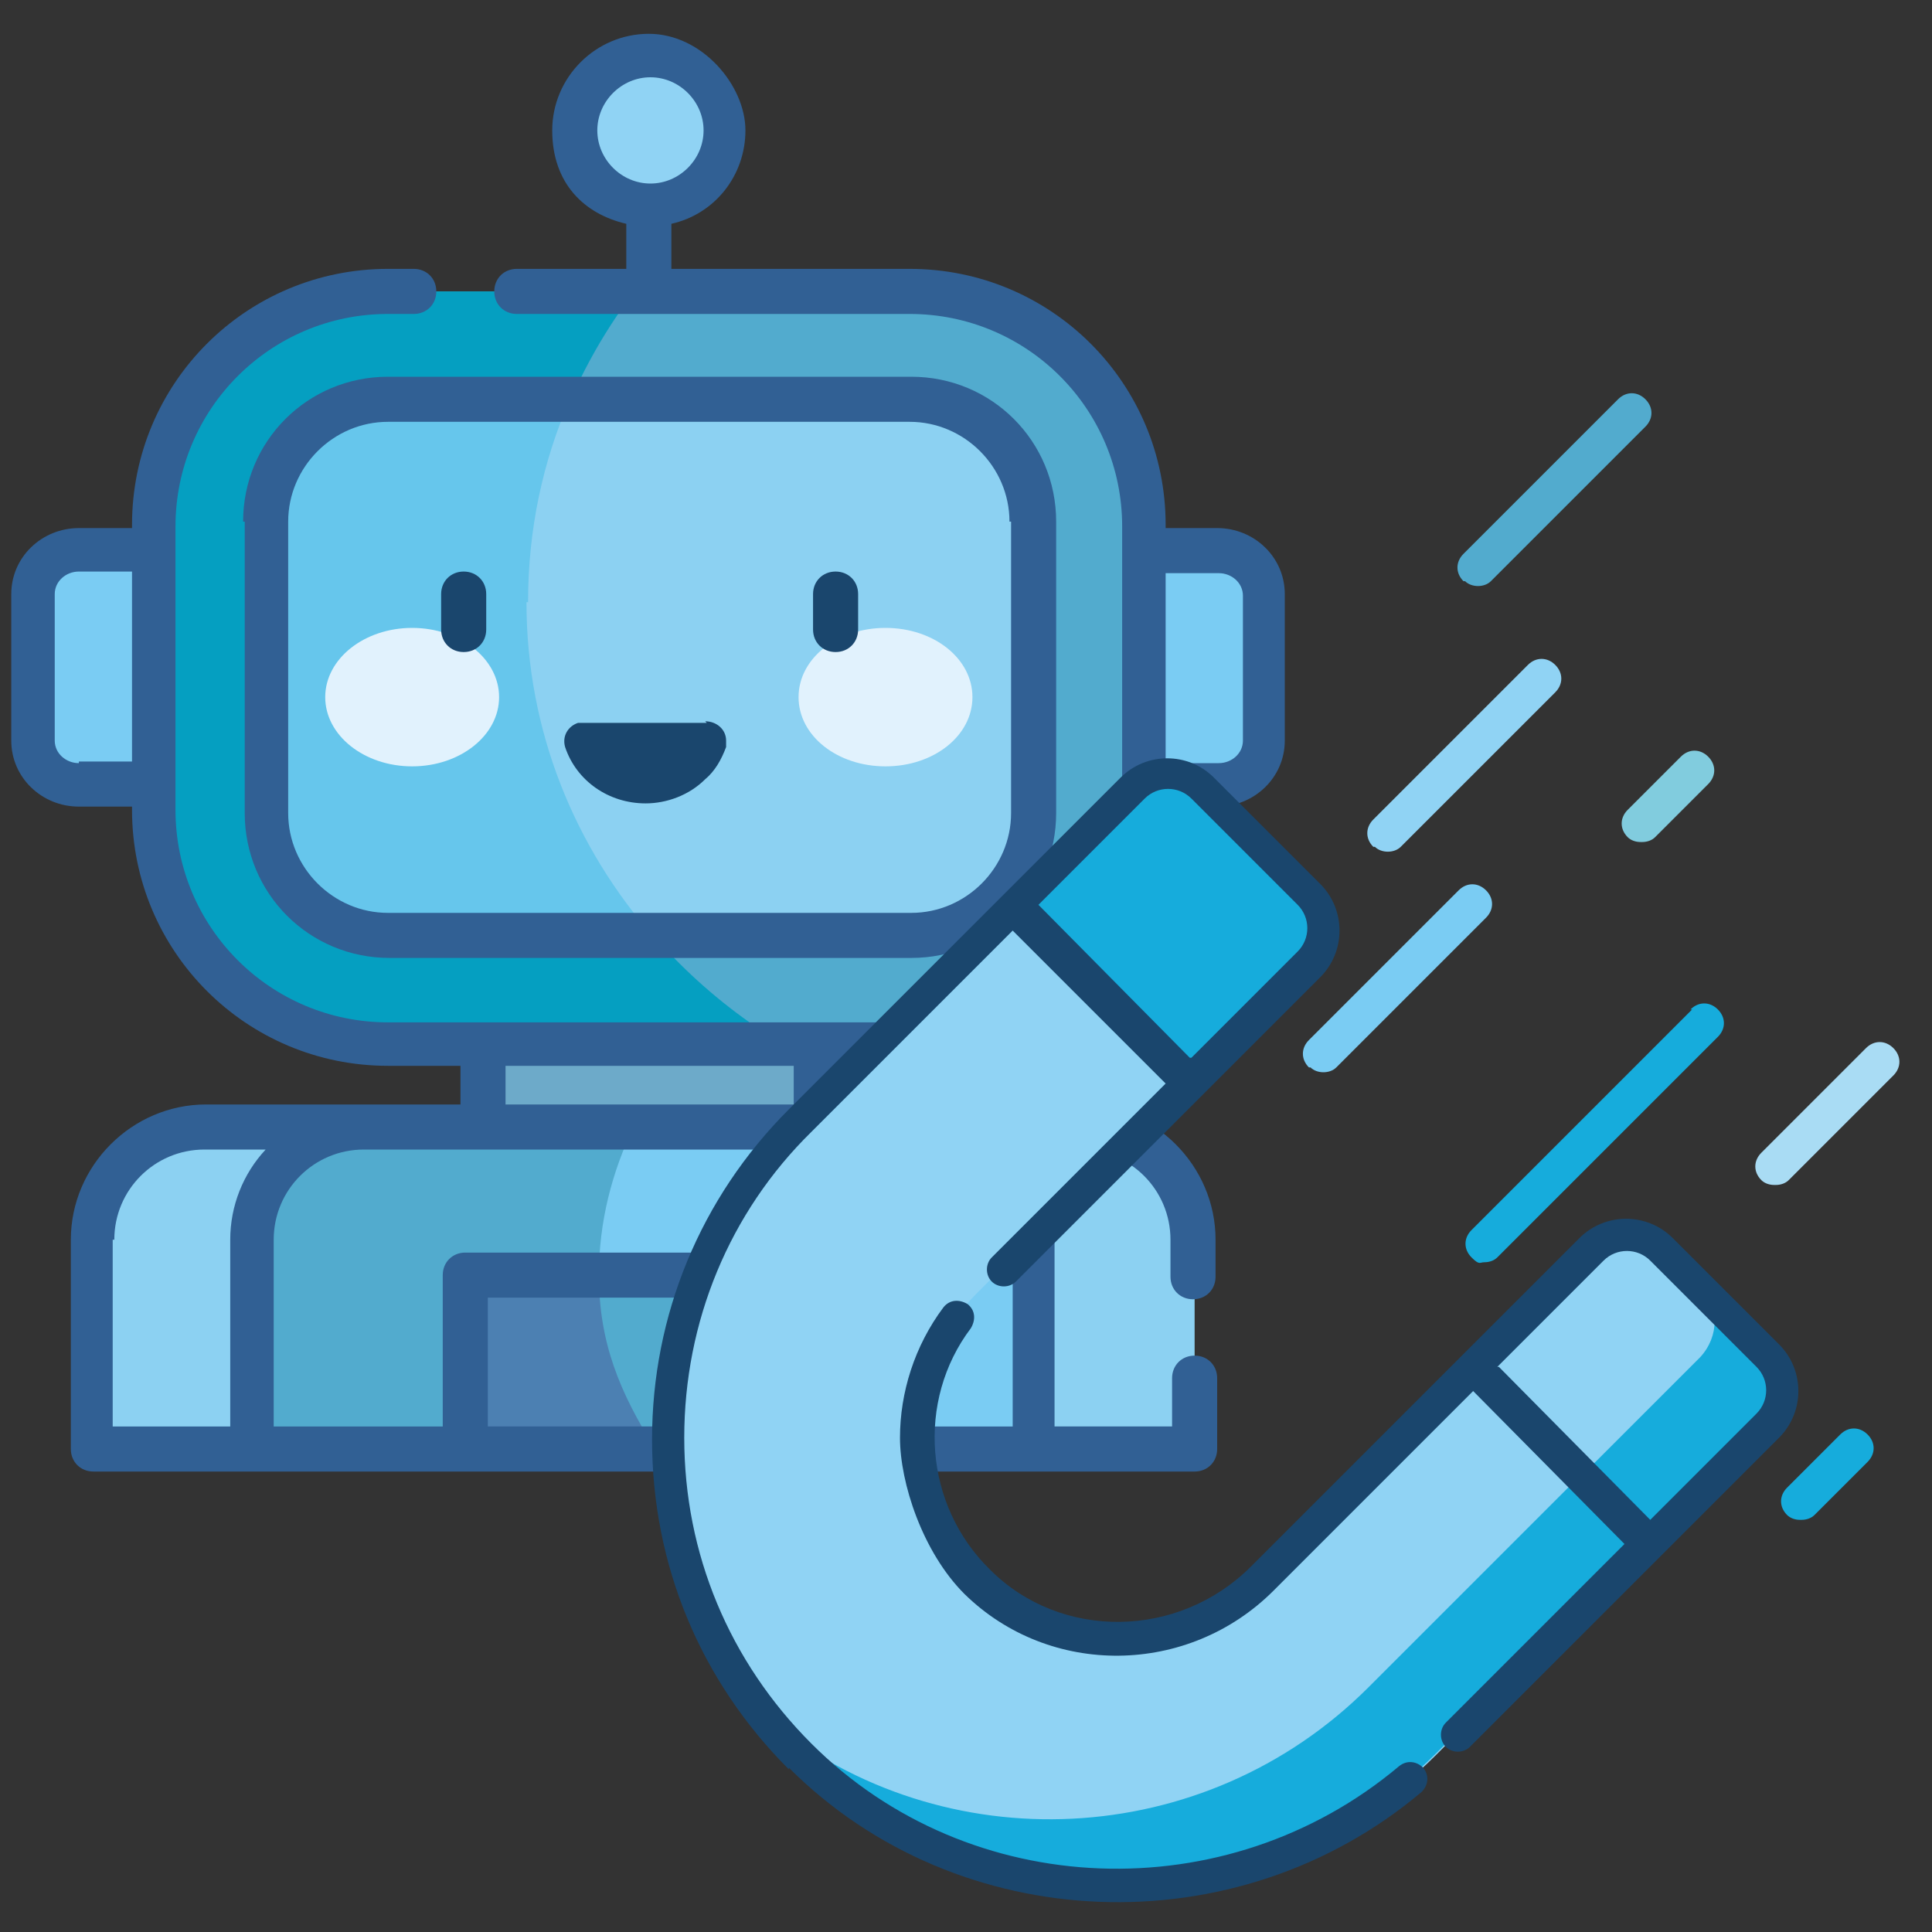 <?xml version="1.0" encoding="UTF-8"?>
<svg id="UALjoven_Semana_Ciencia_2025" xmlns="http://www.w3.org/2000/svg" version="1.1" viewBox="0 0 120 120">
  <rect x="0" y="0" width="120" height="120" fill="#333333" stroke="none"/>
  <!-- Generator: Adobe Illustrator 29.8.2, SVG Export Plug-In . SVG Version: 2.1.1 Build 3)  -->
  <defs>
    <style>
      .st0 {
        fill: #316094;
      }

      .st1 {
        fill: #6daac9;
      }

      .st2 {
        fill: #a9dcf4;
      }

      .st3 {
        fill: #81ccde;
      }

      .st4 {
        fill: #8cd1f2;
      }

      .st5 {
        fill: #7accf3;
      }

      .st6 {
        fill: #e1f2fd;
      }

      .st7 {
        fill: #52abce;
      }

      .st8 {
        fill: #4c80b2;
      }

      .st9 {
        fill: #1a466d;
      }

      .st10 {
        fill: #90d3f4;
      }

      .st11 {
        fill: #66c6ec;
      }

      .st12 {
        fill: #059fc1;
      }

      .st13 {
        fill: #16acdc;
      }
    </style>
  </defs>
  <g id="fondos">
    <path class="st1" d="M30,61.4h20.7v11.3h-20.7v-11.3Z"/>
    <path class="st4" d="M74.2,90H5.8v-13c0-3.9,3.1-7,7-7h54.4c3.9,0,7,3.1,7,7v13h0Z"/>
    <path class="st5" d="M11.7,49.8h-6.8c-1.6,0-2.8-1.3-2.8-2.8v-9.4c0-1.6,1.3-2.8,2.8-2.8h6.8c1.6,0,2.8,1.3,2.8,2.8v9.4c0,1.6-1.3,2.8-2.8,2.8Z"/>
    <g>
      <path class="st5" d="M64.2,90H15.8v-13c0-3.9,3.1-7,7-7h34.4c3.9,0,7,3.1,7,7v13h0Z"/>
      <path class="st7" d="M37.2,79.2c0-3.3.8-6.4,2.2-9.3h-16.7c-3.9,0-7,3.1-7,7v13h25c-2.2-3.5-3.5-6.6-3.5-10.8Z"/>
    </g>
    <path class="st5" d="M75.7,49.8h-6.8c-1.6,0-2.8-1.3-2.8-2.8v-9.4c0-1.6,1.3-2.8,2.8-2.8h6.8c1.6,0,2.8,1.3,2.8,2.8v9.4c0,1.6-1.3,2.8-2.8,2.8Z"/>
    <g>
      <path class="st7" d="M29,79.2h22.1v10.8h-22.1v-10.8Z"/>
      <path class="st8" d="M37.2,79.2h-8.3v10.8h11.8c-2.2-3.5-3.5-6.6-3.5-10.8Z"/>
    </g>
    <g>
      <path class="st7" d="M9.6,50.3v-17.6c0-8,6.5-14.6,14.6-14.6h32.4c8,0,14.6,6.5,14.6,14.6v17.6c0,8-6.5,14.6-14.6,14.6H24.1c-8,0-14.6-6.5-14.6-14.6h0Z"/>
      <path class="st12" d="M32.8,37.4c0-7.2,2.5-13.9,6.6-19.3h-15.3c-8,0-14.6,6.3-14.6,14.1v18.6c0,7.8,6.5,14.1,14.6,14.1h24.6c-9.5-5.7-15.9-15.8-15.9-27.4h0Z"/>
    </g>
    <g>
      <path class="st4" d="M56.5,58.2H24.1c-4.2,0-7.6-3.4-7.6-7.6v-18.1c0-4.2,3.4-7.6,7.6-7.6h32.4c4.2,0,7.6,3.4,7.6,7.6v18.1c0,4.2-3.4,7.6-7.6,7.6Z"/>
      <path class="st11" d="M32.8,37.4c0-4.5.9-8.7,2.6-12.6h-11.3c-4.2,0-7.6,3.3-7.6,7.4v18.6c0,4.1,3.4,7.4,7.6,7.4h16.5c-4.9-5.6-7.9-12.8-7.9-20.8h0Z"/>
    </g>
    <ellipse class="st10" cx="40.3" cy="8.1" rx="4.6" ry="4.6"/>
    <g>
      <ellipse class="st6" cx="25.6" cy="43.3" rx="5.4" ry="4.3"/>
      <path class="st6" d="M49.6,43.3c0,2.4,2.4,4.3,5.4,4.3,3,0,5.4-1.9,5.4-4.3,0-2.4-2.4-4.3-5.4-4.3-3,0-5.4,1.9-5.4,4.3h0Z"/>
    </g>
  </g>
  <g id="robot">
    <path class="st0" d="M15.2,32.4v18.1c0,5,4,9,9,9h32.4c5,0,9-4,9-9v-18.1c0-5-4-9-9-9H24.1c-5,0-9,4-9,9h0ZM62.8,32.4v18.1c0,3.4-2.8,6.2-6.2,6.2H24.1c-3.4,0-6.2-2.8-6.2-6.2v-18.1c0-3.4,2.8-6.2,6.2-6.2h32.4c3.4,0,6.2,2.8,6.2,6.2h0Z"/>
    <path class="st0" d="M75.7,32.8h-3.3v-.2c0-8.8-7.1-15.9-15.9-15.9h-14.8v-2.8c2.7-.6,4.6-3,4.6-5.8s-2.7-6-6-6-6,2.7-6,6,2,5.2,4.6,5.8v2.8h-6.8c-.8,0-1.4.6-1.4,1.4s.6,1.4,1.4,1.4h24.4c7.3,0,13.2,5.9,13.2,13.2v17.6c0,7.3-5.9,13.2-13.2,13.2H24.1c-7.3,0-13.2-5.9-13.2-13.2v-17.6c0-7.3,5.9-13.2,13.2-13.2h1.6c.8,0,1.4-.6,1.4-1.4s-.6-1.4-1.4-1.4h-1.6c-8.8,0-15.9,7.1-15.9,15.9v.2h-3.3c-2.3,0-4.2,1.8-4.2,4.1v9.1c0,2.3,1.9,4.1,4.2,4.1h3.3v.2c0,8.8,7.1,15.9,15.9,15.9h4.5v2.4h-15.8c-4.6,0-8.4,3.8-8.4,8.4v13c0,.8.6,1.4,1.4,1.4h68.4c.8,0,1.4-.6,1.4-1.4v-4.4c0-.8-.6-1.4-1.4-1.4s-1.4.6-1.4,1.4v3h-7.3v-11.6c0-2.2-.8-4.2-2.2-5.6h3.8c3.1,0,5.6,2.5,5.6,5.6v2.3c0,.8.6,1.4,1.4,1.4s1.4-.6,1.4-1.4v-2.3c0-4.6-3.8-8.4-8.4-8.4h-15.2v-2.4h4.5c8.8,0,15.9-7.1,15.9-15.9v-.2h3.3c2.3,0,4.2-1.8,4.2-4.1v-9.1c0-2.3-1.9-4.1-4.2-4.1h0ZM37.1,8.1c0-1.8,1.5-3.3,3.3-3.3s3.3,1.5,3.3,3.3-1.5,3.3-3.3,3.3c-1.8,0-3.3-1.5-3.3-3.3h0ZM4.9,47.4c-.8,0-1.5-.6-1.5-1.4v-9.1c0-.8.7-1.4,1.5-1.4h3.3v11.8h-3.3ZM7.1,77c0-3.1,2.5-5.6,5.6-5.6h3.8c-1.4,1.5-2.2,3.5-2.2,5.6v11.6h-7.3v-11.6ZM30.3,88.6v-8h19.3v8h-19.3ZM62.9,77v11.6h-10.5v-9.4c0-.8-.6-1.4-1.4-1.4h-22.1c-.8,0-1.4.6-1.4,1.4v9.4h-10.5v-11.6c0-3.1,2.5-5.6,5.6-5.6h34.4c3.1,0,5.6,2.5,5.6,5.6h0ZM49.3,68.6h-17.9v-2.4h17.9v2.4h0ZM77.2,46c0,.8-.7,1.4-1.5,1.4h-3.3v-11.8h3.3c.8,0,1.5.6,1.5,1.4v9.1Z"/>
    <path class="st9" d="M43.8,44.8c.7,0,1.3.5,1.3,1.2,0,.1,0,.3,0,.4-.3.8-.7,1.5-1.3,2-1,1-2.4,1.5-3.7,1.5-2.3,0-4.3-1.4-5-3.5-.2-.7.2-1.3.8-1.5.1,0,.3,0,.4,0h7.6Z"/>
    <path class="st9" d="M28.8,40.5h0c.8,0,1.4-.6,1.4-1.4v-2.2c0-.8-.6-1.4-1.4-1.4h0c-.8,0-1.4.6-1.4,1.4v2.2c0,.8.6,1.4,1.4,1.4Z"/>
    <path class="st9" d="M51.9,40.5h0c.8,0,1.4-.6,1.4-1.4v-2.2c0-.8-.6-1.4-1.4-1.4h0c-.8,0-1.4.6-1.4,1.4v2.2c0,.8.6,1.4,1.4,1.4Z"/>
  </g>
  <g id="iman">
    <path class="st13" d="M81.2,59.8l-7.4,7.4-7.5-3.4-3.4-7.5,7.4-7.4c1.2-1.2,3.1-1.2,4.4,0l6.6,6.6c1.2,1.2,1.2,3.1,0,4.4Z"/>
    <path class="st10" d="M109.8,88.4l-7.4,7.4-7.5-3.4-3.4-7.5,7.4-7.4c1.2-1.2,3.1-1.2,4.4,0l6.6,6.6c1.2,1.2,1.2,3.1,0,4.4Z"/>
    <path class="st10" d="M102.4,95.8l-13.2,13.2c-10.9,10.9-28.6,10.9-39.5,0-10.9-10.9-10.7-28.8.2-39.7l13-13,10.9,10.9-13.1,13.1c-4.9,4.9-5,12.8-.2,17.7,4.9,5,12.9,5,17.8,0l13.2-13.2,10.9,10.9Z"/>
    <path class="st13" d="M110.3,84.8c-.1-.3-.3-.5-.5-.7l-4.2-4.2c1.2,1.2,1.2,3.1,0,4.4l-9,9,5.8,2.6s7.4-7.4,7.4-7.4c.9-.9,1.2-2.4.5-3.6Z"/>
    <path class="st13" d="M102.4,95.8l-4.2-4.2-13.2,13.2c-10.2,10.2-26.4,10.9-37.3,2,.3.4.6.7.9,1.1,0,0,0,0,0,0,4.1,4.6,9.9,7.8,16.1,8.9,3.5.6,7.2.5,10.7-.3,3.3-.7,6.5-2.1,9.4-4,1.5-1,3-2.2,4.4-3.6l13.2-13.2Z"/>
    <path class="st9" d="M49,109.8c10.5,10.5,27.8,11.2,39.3,1.5.4-.4.5-1,.1-1.5-.4-.4-1-.5-1.5-.1-10.7,9-26.7,8.4-36.5-1.4-5.1-5.1-7.9-11.8-7.9-19h0c0-7.2,2.8-14,7.9-19l12.5-12.5,9.5,9.5-10.8,10.8c-.4.4-.4,1.1,0,1.5s1.1.4,1.5,0l18.9-18.9c1.6-1.6,1.6-4.2,0-5.8,0,0-6.6-6.6-6.6-6.6-1.6-1.6-4.2-1.6-5.8,0l-20.6,20.6c-5.5,5.5-8.5,12.8-8.5,20.5h0c0,7.8,3,15,8.5,20.5ZM73.9,65.7l-9.4-9.5,6.6-6.6c.8-.8,2.1-.8,2.9,0l6.6,6.6c.8.8.8,2.1,0,2.9,0,0-6.6,6.6-6.6,6.6Z"/>
    <path class="st9" d="M77.7,97.3c-4.5,4.5-11.8,4.6-16.2.2-4.1-4-4.6-10.5-1.2-15,.3-.5.3-1.1-.2-1.5-.5-.3-1.1-.3-1.5.2-1.8,2.4-2.7,5.3-2.7,8.1s1.4,7.1,4,9.7c5.3,5.2,13.9,5.1,19.2-.2l12.4-12.4,9.4,9.5-11.1,11.1c-.4.4-.4,1.1,0,1.5s1.1.4,1.5,0l19.2-19.2c1.6-1.6,1.6-4.2,0-5.8,0,0-6.6-6.6-6.6-6.6-1.6-1.6-4.2-1.6-5.8,0,0,0-20.5,20.5-20.5,20.5ZM93,84.9l6.6-6.6c.8-.8,2.1-.8,2.9,0,0,0,6.6,6.6,6.6,6.6.8.8.8,2.1,0,2.9s-6.6,6.6-6.6,6.6l-9.4-9.5Z"/>
    <path class="st3" d="M102,52.3c.3,0,.6-.1.8-.3l3.3-3.3c.5-.5.5-1.2,0-1.7-.5-.5-1.2-.5-1.7,0l-3.3,3.3c-.5.5-.5,1.2,0,1.7.2.2.5.3.8.3Z"/>
    <path class="st5" d="M81.4,66.3c.2.2.5.3.8.3s.6-.1.8-.3l9.3-9.3c.5-.5.5-1.2,0-1.7-.5-.5-1.2-.5-1.7,0l-9.3,9.3c-.5.5-.5,1.2,0,1.7Z"/>
    <path class="st13" d="M105.1,62.7l-13.7,13.7c-.5.5-.5,1.2,0,1.7s.5.3.8.3.6-.1.8-.3l13.7-13.7c.5-.5.5-1.2,0-1.7s-1.2-.5-1.7,0Z"/>
    <path class="st7" d="M91,36.1c.2.2.5.3.8.3s.6-.1.8-.3l9.6-9.6c.5-.5.5-1.2,0-1.7s-1.2-.5-1.7,0l-9.6,9.6c-.5.5-.5,1.2,0,1.7Z"/>
    <path class="st2" d="M110.3,73.6c.3,0,.6-.1.8-.3l6.5-6.5c.5-.5.5-1.2,0-1.7-.5-.5-1.2-.5-1.7,0l-6.5,6.5c-.5.5-.5,1.2,0,1.7.2.2.5.3.8.3Z"/>
    <path class="st13" d="M111.9,94.4c.3,0,.6-.1.8-.3l3.3-3.3c.5-.5.5-1.2,0-1.7-.5-.5-1.2-.5-1.7,0l-3.3,3.3c-.5.5-.5,1.2,0,1.7.2.2.5.3.8.3Z"/>
    <path class="st10" d="M85.4,52.6c.2.2.5.3.8.3s.6-.1.8-.3l9.6-9.6c.5-.5.5-1.2,0-1.7s-1.2-.5-1.7,0l-9.6,9.6c-.5.5-.5,1.2,0,1.7Z"/>
  </g>
</svg>